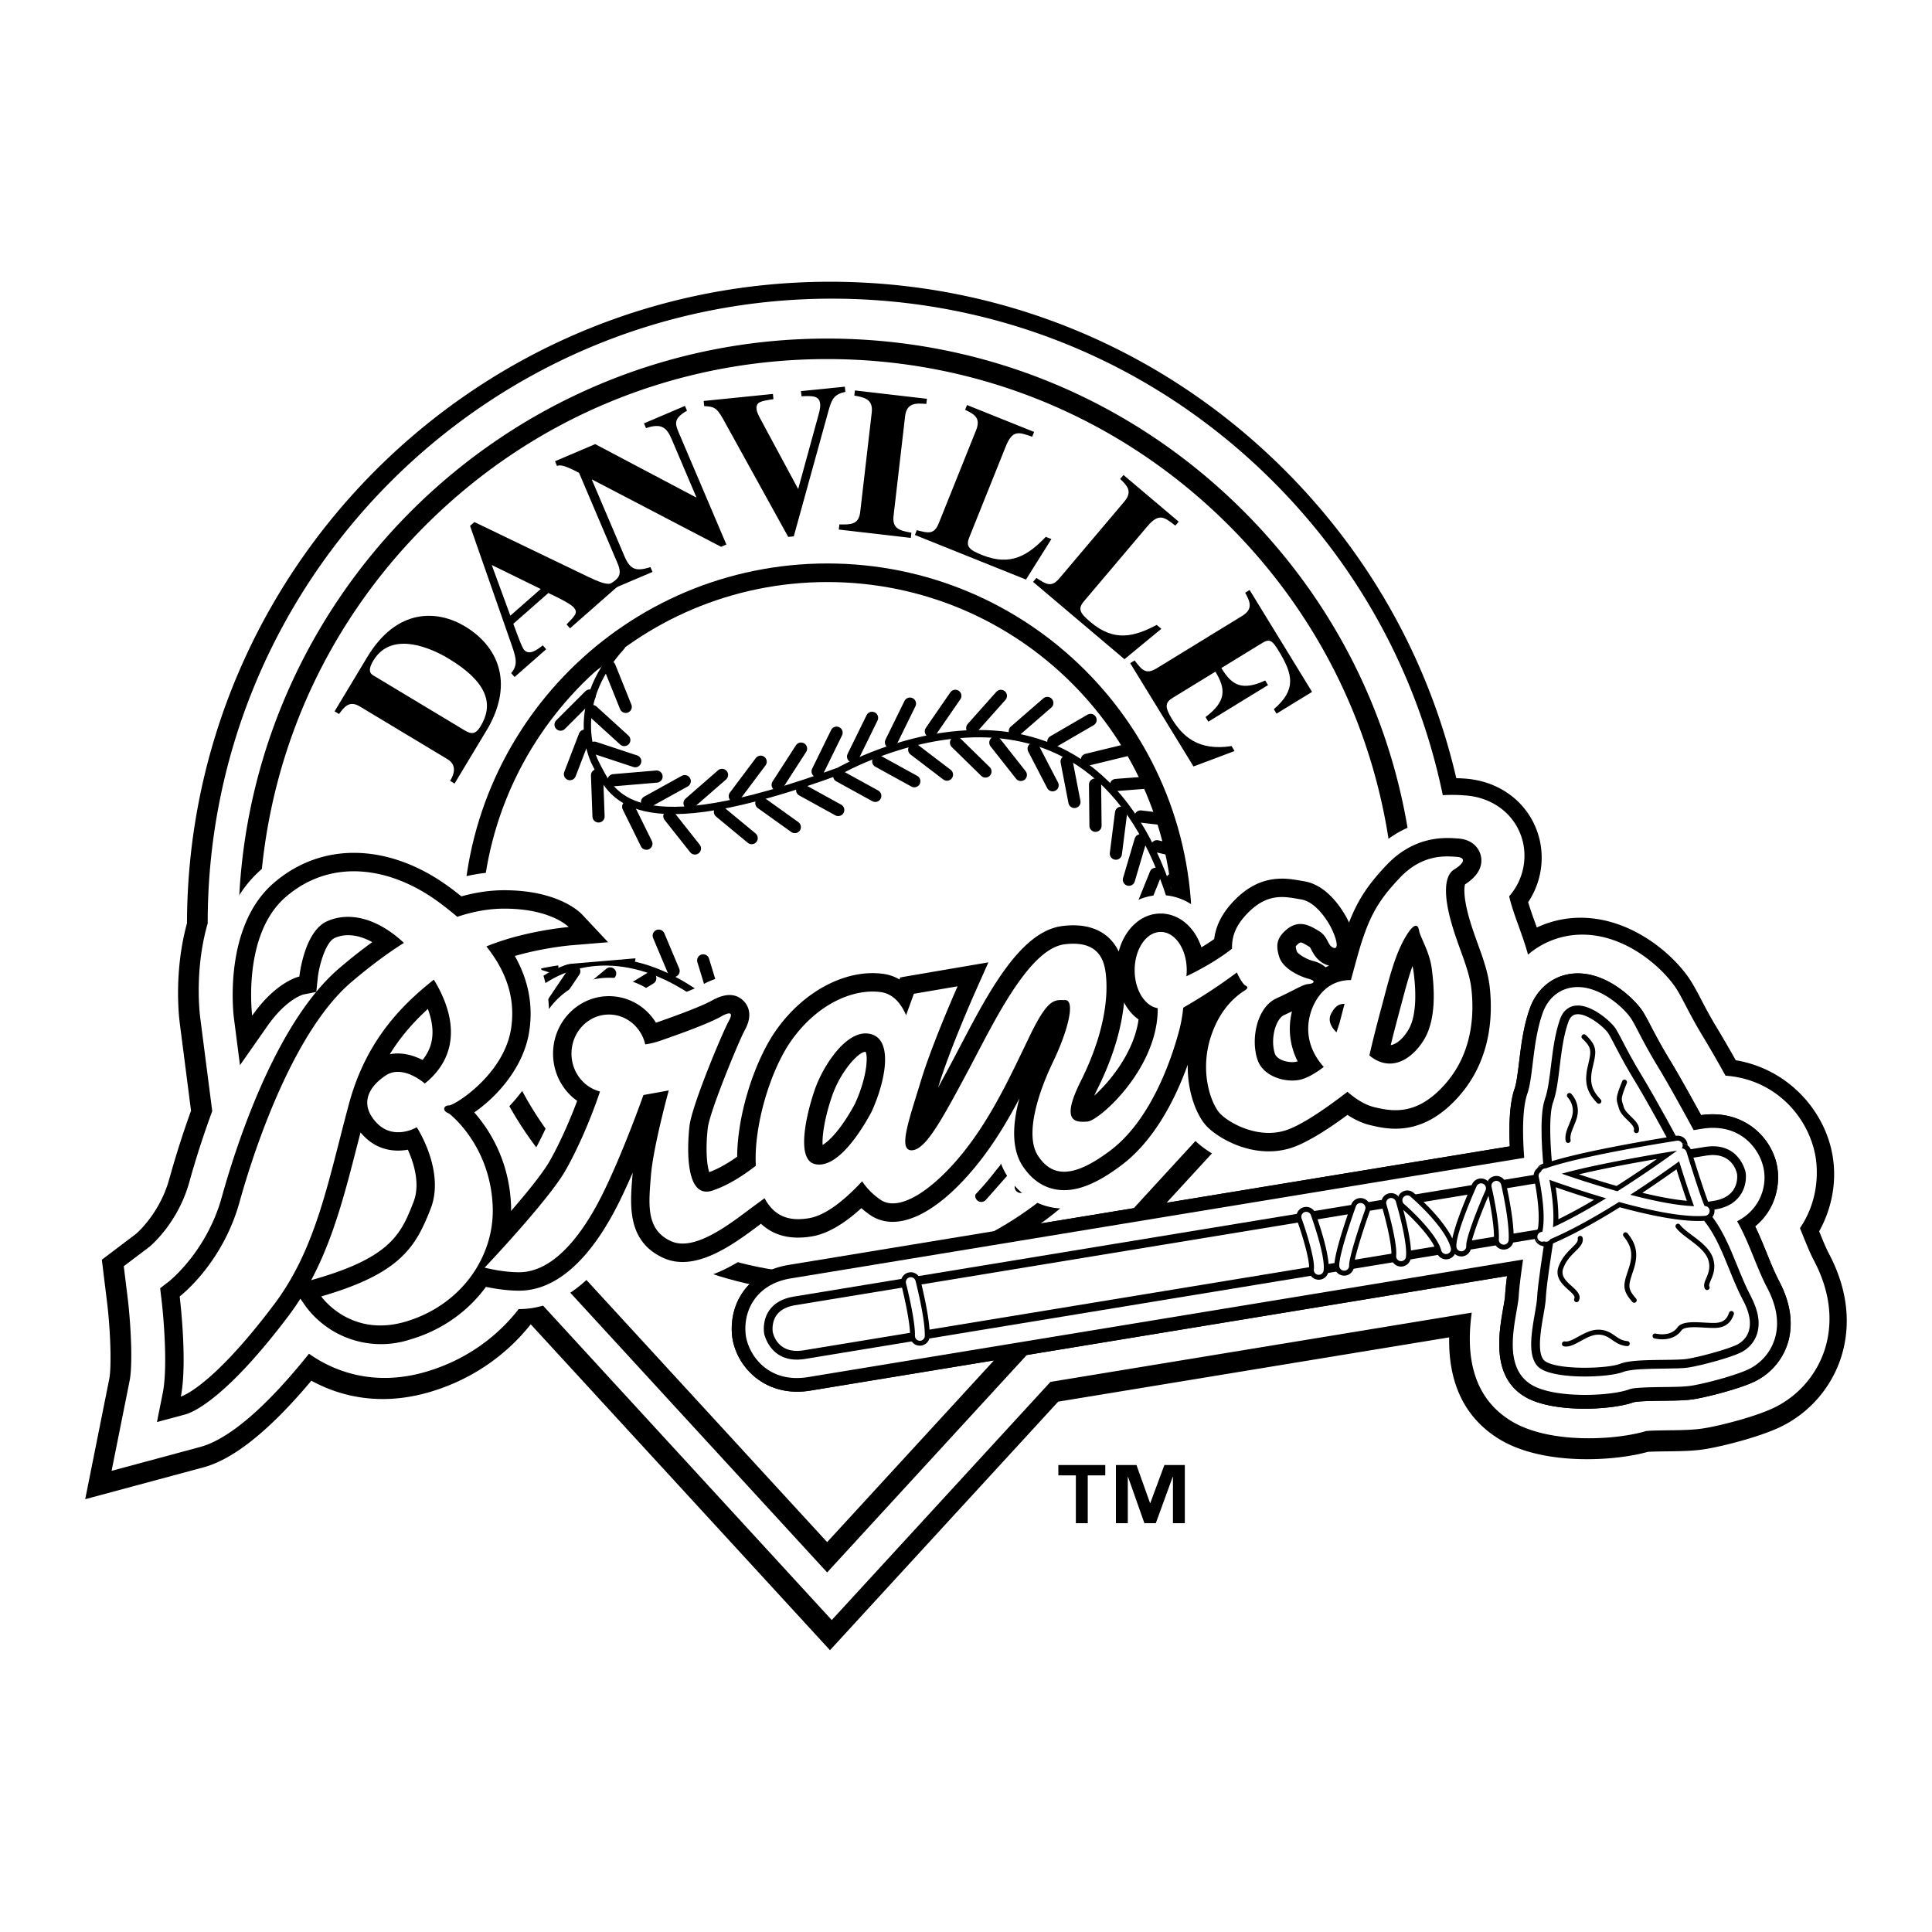 <svg xmlns="http://www.w3.org/2000/svg" width="2500" height="2500" viewBox="0 0 192.756 192.756"><path fill-rule="evenodd" clip-rule="evenodd" fill="#fff" d="M0 0h192.756v192.756H0V0z"/><path d="M182.486 125.102c-.318-.602-.645-1.404-.988-2.254 1.342-2.402 1.789-5.182 1.305-7.727-.818-4.4-4.463-8.482-9.629-9.34a109.18 109.18 0 0 0-1.742-3.01c-.816-1.338-1.32-2.305-1.725-3.082a28.906 28.906 0 0 0-.934-1.695c-1.688-2.774-6.477-6.958-12.145-6.376-1.166.12-2.275.438-3.299.919l-.186-.521a38.642 38.642 0 0 1-.68-2.006 7.971 7.971 0 0 0 1.125-6.321c-.861-3.436-3.82-5.797-7.545-6.017l-.102-.006c-.217-.015-.432-.021-.646-.027-2.682-11.547-8.531-22.146-17.121-30.737C116.057 34.784 99.945 28.11 82.809 28.11c-35.323 0-64.069 28.696-64.153 64-1.301 4.756-.822 9.18-.725 9.936l1.128 8.771a95.142 95.142 0 0 0-2.176 6.834c-.928 3.34-3.108 5.275-3.329 5.465l-3.394 2.568.532 4.332c.307 2.531.467 6.27.205 7.58l-2.396 11.979 11.796-3.176c3.026-.814 6.64-3.723 10.767-8.646 2.979 1.631 6.984 2.537 11.773 1.141 4.14-1.207 7.63-3.627 10.115-6.768l25.112 27.348 4.744 5.168 4.744-5.168 18.025-19.631 39.008-6.412c-.062 3.371.775 7.592 5.045 10.18 4.25 2.576 11.262 2.219 14.777 1.242.486-.033 1.377-.043 1.943-.051 1.34-.016 2.607-.031 3.807-.227 1.824-.299 5.426-1.227 7.449-2.195a11.706 11.706 0 0 0 6.043-6.846c.765-2.304 1.183-5.985-1.163-10.432z" fill-rule="evenodd" clip-rule="evenodd"/><path d="M80.842 138.74c-4.285.701-7.189-2.104-7.748-5.098-.081-.432-.409-2.691 1.042-4.756.204-.291.465-.605.791-.912-6.787-1.439-13.024-4.797-18.045-9.818-6.846-6.846-10.616-15.947-10.616-25.627 0-19.985 16.259-36.244 36.243-36.244 9.682 0 18.783 3.771 25.629 10.616s10.615 15.947 10.615 25.628c0 9.68-3.77 18.782-10.615 25.627a36.827 36.827 0 0 1-4.729 3.98l9.707-1.596 26.094-28.417c-.102-14.995-5.986-29.078-16.6-39.693-10.709-10.708-24.945-16.605-40.087-16.605-15.143 0-29.379 5.897-40.087 16.604-10.615 10.615-16.498 24.699-16.6 39.694l56.687 61.734 16.648-18.131a118482.02 118482.02 0 0 1-18.329 3.014z" fill-rule="evenodd" clip-rule="evenodd" fill="#fff"/><path d="M179.885 123.279c-.098-.244-.201-.494-.305-.75 2.102-3.072 1.711-6.312 1.537-7.24-.727-3.91-4.021-7.617-8.963-7.969a122.55 122.55 0 0 0-2.17-3.773c-.848-1.393-1.367-2.391-1.785-3.191-.303-.582-.564-1.084-.871-1.588-1.223-2.008-5.354-5.986-10.334-5.475a8.273 8.273 0 0 0-4.543 1.951c-.264-.978-.594-1.895-.916-2.793-.297-.82-.576-1.595-.812-2.424a13.66 13.66 0 0 1-.154-.604 6.123 6.123 0 0 0 1.355-5.483c-.654-2.616-2.938-4.416-5.818-4.585l-.115-.007a14.325 14.325 0 0 0-2.043-.012c-2.434-11.777-8.238-22.602-16.938-31.302-11.762-11.76-27.396-18.236-44.027-18.236-34.331 0-62.261 27.931-62.261 62.261v.067c-1.295 4.475-.83 8.758-.738 9.473l1.191 9.26a90.597 90.597 0 0 0-2.292 7.094c-1.129 4.064-3.845 6.334-3.972 6.439l-2.562 1.939.399 3.248c.277 2.277.528 6.457.183 8.182l-1.797 8.984 8.848-2.383c2.035-.547 5.518-2.641 10.845-9.299 2.682 1.895 6.679 3.256 11.657 1.805 4.531-1.322 8.201-4.24 10.437-7.977l30.063 32.742 21.818-23.76 42.033-6.91c-.426 3.135-.516 8.109 3.953 10.82 3.818 2.316 10.443 1.898 13.461.99.508-.051 1.584-.064 2.254-.072 1.324-.016 2.467-.031 3.523-.203 1.67-.273 5.1-1.154 6.939-2.033a9.817 9.817 0 0 0 5.061-5.734c.648-1.955.992-5.098-1.043-8.955-.372-.704-.725-1.575-1.098-2.497zm-1.557 10.84a6.379 6.379 0 0 1-3.295 3.729c-1.453.693-4.582 1.51-6.016 1.744-.807.133-1.83.145-3.016.158-.877.01-2.508.031-2.998.15-2.219.799-8.137 1.105-10.906-.574-3.314-2.01-2.564-6.295-2.115-8.857.07-.398.164-.947.176-1.127v.004c.02-.492.098-1.225.199-2.035-9.584 1.576-31.287 5.145-47.914 7.877l-19.166 20.873-.753.82-.753-.82-57.715-62.852-.269-.293v-.399c0-32.387 26.349-58.737 58.737-58.737 15.689 0 30.439 6.109 41.535 17.204 11.094 11.094 17.203 25.844 17.203 41.533v.399l-.27.293-24.604 26.793 34.244-5.631c-.092-2.02-.041-4.295.484-5.768.186-.525.324-1.662.447-2.666.203-1.664.434-3.551 1.066-5.326.701-1.969 2.291-3.266 4.252-3.469 3.395-.348 6.373 2.705 7.072 3.857.248.408.486.863.76 1.391.42.801.992 1.898 1.896 3.387.902 1.484 2.172 3.77 3.105 5.48 4.197-.605 7.039 2.16 7.59 5.115a6.23 6.23 0 0 1-2.207 5.947c.951 1.967 1.566 3.91 2.408 5.506 1.477 2.798 1.263 4.966.823 6.294z" fill-rule="evenodd" clip-rule="evenodd" fill="#fff"/><path d="M37.427 67.496c-.4-.216-.854-.465-.172-1.598 1.833-3.046 5.849-1.184 7.461-.214 4.232 2.545 4.428 4.786 3.235 6.769-.511.851-.926.818-1.634.392l-8.89-5.349zm7.927 10.677l3.367-5.596c2.543-4.548.931-8.122-2.328-10.082-2.727-1.641-6.778-1.882-9.761 3.076l-3.249 5.4.443.267c.486-.648.991-1.406 2.071-.756l8.73 5.252c.655.394.956 1.057.284 2.172l.443.267zM50.917 61.425l-1.856-5.055 4.883 2.394-3.027 2.661zm10.64-3.546c-.718.686-1.43.376-3.588-.671l-10.638-5.123-.435.383 4.03 11.535c.558 1.574.804 2.292.075 3.153l.341.388 3.151-2.769-.341-.388c-.555.433-1.341 1.042-1.86.451-.218-.248-.529-1.103-1.077-2.603l3.493-3.069c.654.306 2.16 1.018 2.529 1.437.45.512.184.773-.71 1.697l.342.388 5.029-4.42-.341-.389z" fill-rule="evenodd" clip-rule="evenodd"/><path d="M60.583 58.421c1.084-.619 1.56-.979 1.025-2.234l-3.836-9.013c-1.624-.859-1.952-.787-2.199-.681l-.202-.475 4.012-1.708 10.054 5.311.039-.016-2.453-5.762c-.485-1.141-.981-1.671-2.569-1.129l-.203-.476 4.088-1.74.203.476c-1.296.754-1.225 1.24-.836 2.153l4.767 11.2-.532.227-12.848-6.705-.039.016 3.238 7.606c.583 1.37 1.136 1.561 2.607 1.115l.203.475-4.316 1.837-.203-.477zM84.343 39.094c-1.116.258-1.344.676-1.68 1.873l-3.467 12.544-.555.056-6.51-11.784c-.659-1.18-.974-1.21-1.873-1.265l-.052-.514 6.909-.699.052.514c-1.287.214-1.76.261-1.681 1.042.04.391.538 1.213.796 1.707l3.351 6.224 1.927-7.028c.138-.492.31-1.049.268-1.46-.081-.802-.686-.824-1.863-.768l-.052-.514 4.379-.443.051.515zM90.871 53.666l-7.185-.833.06-.514c1.12.026 1.931.037 2.078-1.236l1.151-9.936c.157-1.354-.803-1.508-1.741-1.679l.061-.513 7.185.833-.06.513c-.969-.071-1.957-.165-2.118 1.231l-1.152 9.936c-.152 1.314.662 1.471 1.781 1.684l-.06.514zM102.363 57.822l-11.085-4.449.191-.479c1.128.297 1.727.47 2.196-.7l3.725-9.283c.508-1.266-.264-1.62-1.103-2.024l.193-.479 6.693 2.686-.191.48c-1.367-.481-1.969-.701-2.646.987l-3.632 9.053c-.369.921-.009 1.243 1.277 1.759 2.895 1.162 4.609.001 6.359-1.812l.557.223-2.534 4.038zM112.189 65.769l-9.121-7.714.334-.394c.977.637 1.49.99 2.303.027l6.461-7.637c.881-1.041.26-1.62-.41-2.268l.334-.394 5.508 4.657-.334.395c-1.145-.887-1.646-1.285-2.82.104l-6.301 7.448c-.641.757-.4 1.177.658 2.071 2.381 2.016 4.373 1.454 6.605.284l.459.388-3.676 3.033zM124.674 58.863l6.23 10.167-3.543 2.17-.27-.44c2.254-1.938 1.928-3.459.471-5.838-.594-.969-.859-1.244-1.617-.779l-4.088 2.504c1.02 1.703 2.027 2.321 4.375 1.246l.279.458L120.557 72l-.281-.458c2.074-1.562 2.051-2.784.982-4.528l-4.264 2.613c-.775.475-.783.939-.08 2.085 1.059 1.727 2.617 3.243 5.959 2.724l.301.493-4.096 1.541-6.318-10.308.441-.27c.721.939 1.109 1.454 2.203.784l8.527-5.226c1.164-.712.746-1.474.301-2.317l.442-.27z" fill-rule="evenodd" clip-rule="evenodd"/><path d="M94.476 125.348c-18.125 6.607-38.176-2.729-44.785-20.854-6.608-18.124 2.728-38.176 20.852-44.784 18.125-6.609 38.177 2.727 44.785 20.852 6.61 18.124-2.726 38.176-20.852 44.786z" fill-rule="evenodd" clip-rule="evenodd" fill="#fff"/><path d="M82.546 57.144c-19.572 0-35.439 15.867-35.439 35.439 0 19.574 15.868 35.441 35.439 35.441 19.573 0 35.44-15.867 35.44-35.441 0-19.573-15.867-35.439-35.44-35.439z" fill="none" stroke="#000" stroke-width="1.854" stroke-linecap="round" stroke-miterlimit="2.613"/><path d="M50.397 106.322c-2.633-6.889 11.372-19.223 26.063-.283 15.374 19.82 35.906 4.609 35.906 4.609m5.212-18.294c-7.662-30.511-33.851-15.43-33.851-15.43-20.769 7.62-22.706 2.38-24.307-.761 0 0-3.04-5.477 2.595-11.681" fill="none" stroke="#000" stroke-width=".729" stroke-linecap="round" stroke-miterlimit="2.613"/><path d="M109.301 111.711l-3.266-2.496m2.156 4.256l-2.447 3.537m.305-3.748l-3.062-2.74m1.562 4.558l-2.711 3.336m.381-3.994l-2.949-2.861m1.48 4.525l-2.844 3.227m.448-3.872l-2.692-3.105m.58 4.518l-3.111 2.969m1.152-4.292l-2.285-3.416m.378 4.694l-3.457 2.559m1.427-4.395l-1.47-3.836m-.884 4.478l-3.937 1.729m2.61-3.858l-.427-4.086m-2.336 4.518l-4.25.65m3.526-3l-.173-4.105m-2.098 4.039l-4.283.383m3.629-2.836l.005-4.109m-2.306 3.49l-4.296.201m3.661-2.729l-.096-4.109m-2.477 3.42l-4.29.305m4.154-2.821l-.323-4.095m-2.338 4.14l-4.266.543m3.641-3.652l-1.163-3.815m-1.097 3.739l-3.874 1.865m2.018-4.545l-1.486-3.526m-.841 4.253l-3.672 2.238m1.584-4.159l-2.478-3.276m.562 4.718l-3.303 2.754m1.421-4.499l-3.295-2.455m1.598 3.977l-2.402 3.566m.21-3.993l-3.917-1.243m2.676 3.307l-1.105 4.154m-1.162-3.461l-2.275.307m1.594 2.943l.192 3.65m7.727-36.737l-2.906 2.904m3.178-1.358l3.181 2.894m-3.949-.433l-1.475 3.836m2.432-2.641l4.083 1.35m-3.811 1.404l.15 4.106m1.503-3.613l4.284-.363m-2.828 3.01l1.816 3.687m.063-4.159l3.762-2.082m-1.532 3.494l2.55 3.222m-.539-4.513l3.241-2.827M71.829 81l3.166 2.62m-1.683-4.183l2.58-3.44m.066 4.129l3.342 2.392m-1.712-4.217l2.333-3.612m.11 4.141l3.599 1.983m-2.057-3.851l1.893-3.861m.26 4.321l3.6 1.982m-2.215-3.922l1.894-3.861m.616 4.34l3.6 1.982m-2.329-3.881l1.894-3.861m.424 4.594l3.269 2.491m-1.606-4.323l2.441-3.54m.068 4.674l2.937 2.875m-1.321-4.333l2.86-3.212m-.553 4.662l2.543 3.227m-.602-4.362l3.246-2.819m-1.367 4.565l1.893 3.647m.072-4.359l3.717-2.161m-2.391 4.153l.781 4.034m1.239-4.211l4.178-1.016m-3.36 3.492l.045 4.109m2.039-4.069l3.141-.242m-2.631 3.016l-.518 4.077m2.465-3.71l2.107.251m-2.109 2.122l-1.162 3.94m2.795-3.342l1.26.289m-1.389 2.46l-1.539 3.811m3.18-3.233l.367.383M60.824 66.533l1.604 3.99m-1.354-5.537l-2.798 2.053m58.564 22.729l-1.539 3.81m-2.725 16.494l-2.959-2.148m1.963 3.791l-2.447 3.535m5.123-7.654l-1.861-.939" fill="none" stroke="#000" stroke-width="1.215" stroke-linecap="round" stroke-miterlimit="2.613"/><path d="M177.508 127.826c-.451-.854-.836-1.803-1.242-2.809-.348-.859-.715-1.76-1.15-2.66a6.1 6.1 0 0 0 1.148-1.227c1.451-2.066 1.123-4.326 1.045-4.758-.553-2.955-3.395-5.721-7.592-5.115-.934-1.711-2.203-3.996-3.105-5.48-.904-1.488-1.477-2.586-1.896-3.387a24.112 24.112 0 0 0-.76-1.391c-.699-1.152-3.678-4.205-7.072-3.857-1.961.203-3.551 1.5-4.252 3.469-.633 1.775-.863 3.662-1.066 5.326-.123 1.004-.262 2.141-.447 2.666-.525 1.473-.576 3.748-.484 5.768l-71.962 11.832c-2.474.404-3.831 1.682-4.534 2.684-1.451 2.064-1.123 4.324-1.042 4.756.558 2.994 3.462 5.799 7.748 5.098l69.515-11.43c-.102.811-.18 1.543-.199 2.035v-.004c-.012.18-.105.729-.176 1.127-.449 2.562-1.199 6.848 2.115 8.857 2.77 1.68 8.688 1.373 10.906.574.49-.119 2.121-.141 2.998-.15 1.186-.014 2.209-.025 3.016-.158 1.434-.234 4.562-1.051 6.016-1.744a6.373 6.373 0 0 0 3.295-3.729c.437-1.328.651-3.496-.823-6.293zM163.006 139.9c.045-.018.098-.031.139-.047-.084.034-.133.045-.139.047z" fill-rule="evenodd" clip-rule="evenodd"/><path d="M176.301 128.463c-.482-.916-.879-1.895-1.301-2.932-.5-1.236-1.012-2.494-1.688-3.688 2.449-1.26 2.977-3.674 2.646-5.254-.381-1.953-2.328-4.598-6.18-3.967 0 0-.361.057-.801.131-.928-1.711-2.484-4.545-3.531-6.266a54.062 54.062 0 0 1-1.941-3.467c-.273-.527-.49-.943-.715-1.312-.641-1.053-3.211-3.471-5.77-3.209-1.445.148-2.576 1.086-3.105 2.57-.582 1.633-.803 3.439-.996 5.033-.145 1.178-.281 2.289-.518 2.957-.561 1.574-.488 4.385-.33 6.457L78.89 127.549c-2.005.326-3.085 1.334-3.638 2.119-1.137 1.619-.88 3.385-.818 3.723.364 1.955 2.313 4.635 6.187 4.002.002 0 57.27-9.416 71.336-11.73-.205 1.416-.404 2.941-.439 3.738-.01.244-.109.807-.193 1.303-.439 2.502-1.039 5.93 1.477 7.455 2.316 1.404 8.02 1.145 9.84.424a.323.323 0 0 1-.016.006c.506-.17 2.361-.191 3.357-.203 1.133-.014 2.109-.025 2.812-.141 1.533-.252 4.441-1.053 5.648-1.629a5 5 0 0 0 2.588-2.928c.522-1.563.276-3.321-.73-5.225z" fill-rule="evenodd" clip-rule="evenodd" fill="#fff"/><path d="M175.953 116.557l.006.033.008.033-.014-.066z" fill-rule="evenodd" clip-rule="evenodd" fill="#fff"/><path d="M174.676 129.32c-.525-.996-.957-2.066-1.377-3.1-.771-1.902-1.566-3.861-2.967-5.422l.889-.146c2.691-.471 3.102-2.611 2.941-3.678-.008-.045-.619-3.107-4.086-2.541 0 0-1.449.236-2.094.344-.586-1.092-2.791-5.176-4.104-7.334-.963-1.58-1.562-2.732-2-3.574-.26-.496-.465-.889-.658-1.207-.404-.664-2.412-2.498-4.012-2.334-.51.053-1.197.33-1.562 1.359-.514 1.439-.721 3.141-.904 4.639-.156 1.281-.305 2.49-.611 3.352-.617 1.732-.217 6.014-.068 7.373l-74.875 12.312c-1.104.18-1.922.639-2.431 1.363-.742 1.055-.524 2.277-.515 2.33.005.031.617 3.092 4.084 2.525l73.833-12.139c-.223 1.389-.75 4.789-.803 6.037-.016.365-.109.91-.221 1.541-.367 2.09-.822 4.693.621 5.568 1.723 1.045 6.777.854 8.209.287.727-.287 2.541-.311 4-.328 1.055-.012 1.969-.021 2.537-.115 1.373-.227 4.117-.98 5.148-1.475.369-.176 1.264-.707 1.641-1.846.354-1.07.148-2.345-.615-3.791z" fill-rule="evenodd" clip-rule="evenodd"/><path d="M168.486 114.375c.025.025.053.051.074.082a.518.518 0 0 0-.074-.082zM168.609 114.529zM168.379 115.85a81.13 81.13 0 0 1-1.117.812c.299.947.703 2.203 1.035 3.141.629.057 1.205.072 1.701.031a.971.971 0 0 1 .424.062c-.334-.836-1.035-3.023-1.467-4.395a93.757 93.757 0 0 1-.225-.729c-.006-.02-.018-.039-.025-.059a.983.983 0 0 1-.326 1.137zM168.424 114.314c-.018-.016-.037-.029-.057-.043v.002c.02.014.039.026.057.041zM154.553 116.131a94.28 94.28 0 0 0 2.98 1.033c2.537-.605 5.701-1.18 7.785-1.535a92.085 92.085 0 0 0 1.885-1.354.978.978 0 0 1 1.164-.002v-.002c-.002-.043 0-.086-.006-.131a.982.982 0 0 0-1.121-.818c-.07.01-.416.064-.955.152-2.314.377-8.229 1.391-11.461 2.379-.236.072-.461.145-.666.217a.984.984 0 0 1 .395.061zM153.322 123.084c.047-.141.082-.303.111-.473a.976.976 0 0 0 .489 1.709.98.98 0 0 1-.6-1.236zM155.477 121.646c-.014.748-.094 1.471-.295 2.064a.952.952 0 0 1-.178.318c2.115-.914 4.467-2.25 6.604-3.58a85.19 85.19 0 0 1-2.568-.742 50.894 50.894 0 0 1-3.563 1.94z" fill-rule="evenodd" clip-rule="evenodd"/><path d="M167.203 114.275c-.023.018-.744.553-1.885 1.354a113.365 113.365 0 0 1-4.027 2.693c.844.24 1.709.473 2.568.682 1.4-.928 2.592-1.762 3.402-2.342.643-.461 1.049-.762 1.117-.812a.979.979 0 0 0 .23-1.321l-.031-.055c-.006-.006-.014-.012-.018-.018-.021-.031-.049-.057-.074-.082-.02-.02-.039-.041-.062-.061-.018-.016-.037-.027-.057-.041a.98.98 0 0 0-1.163.003z" fill-rule="evenodd" clip-rule="evenodd"/><path d="M153.777 116.354a.983.983 0 0 1 1.176.738c.031.145.146.66.258 1.361.938.326 2.287.781 3.828 1.254.814.248 1.682.502 2.568.742 3.023.82 6.268 1.49 8.418 1.35.045-.004.092-.004.135-.006a.982.982 0 0 0 .265-1.895c0-.002-.002-.002-.004-.002a.954.954 0 0 0-.424-.062c-.496.041-1.072.025-1.701-.031-1.311-.117-2.857-.416-4.438-.799a67.175 67.175 0 0 1-2.568-.682 99.668 99.668 0 0 1-3.758-1.158c-1.746-.576-2.943-1.02-2.98-1.033a.98.98 0 0 0-1.194.439.97.97 0 0 1 .419-.216z" fill-rule="evenodd" clip-rule="evenodd"/><path d="M155.004 124.029a.962.962 0 0 0 .178-.318c.201-.594.281-1.316.295-2.064.018-1.127-.123-2.311-.266-3.193-.111-.701-.227-1.217-.258-1.361a.982.982 0 0 0-1.176-.738.946.946 0 0 0-.418.217.97.97 0 0 0-.32.959c.033.148.072.34.113.557.225 1.182.506 3.223.281 4.525-.029.17-.064.332-.111.473a.98.98 0 0 0 .6 1.236l.018.008a.976.976 0 0 0 .998-.232l.066-.069zM150.248 118.082a.98.98 0 0 0-1.817-.242.98.98 0 0 1 .23 1.113c-.053.117-.104.236-.156.357.238 1.156.553 2.953.547 4.086 0 .084 0 .166-.006.24a.986.986 0 0 0 .93 1.033.986.986 0 0 0 1.033-.93c.012-.205.008-.43 0-.666-.051-1.549-.459-3.613-.656-4.527a22.47 22.47 0 0 0-.105-.464z" fill-rule="evenodd" clip-rule="evenodd"/><path d="M148.662 118.953a.98.98 0 0 0-.23-1.113.98.98 0 0 0-1.565.316c-.125.281-.279.637-.447 1.037-.561 1.326-1.268 3.141-1.518 4.369.135.273.244.543.314.807a.98.98 0 0 1-.084.725.98.98 0 0 0 1.64-.822l.002.008c-.006-.109.025-.287.084-.521.234-.953.938-2.812 1.646-4.447.055-.123.105-.242.158-.359z" fill-rule="evenodd" clip-rule="evenodd"/><path d="M145.217 124.369a4.469 4.469 0 0 0-.314-.807c-.656-1.348-1.957-2.754-2.875-3.646-.49-.479-.873-.811-.986-.906a.979.979 0 0 0-1.383.107 1.009 1.009 0 0 0-.146.238.964.964 0 0 1 .221.381c.033.113.141.479.273.977 1.045.936 2.527 2.492 3.113 3.66.09.18.16.352.203.51a.982.982 0 1 0 1.894-.514z" fill-rule="evenodd" clip-rule="evenodd"/><path d="M139.732 119.736a.979.979 0 0 0-.221-.381.981.981 0 0 0-1.662.942c.027.094.057.189.086.293.395 1.377.904 3.523.883 4.49a2.055 2.055 0 0 1-.01.168.982.982 0 1 0 1.951.219 4.52 4.52 0 0 0 .012-.709c-.062-1.232-.477-2.959-.766-4.045a35.013 35.013 0 0 0-.273-.977zM136.664 120.846c.008-.016.01-.033.014-.051a.98.98 0 0 0-1.861-.613 80.63 80.63 0 0 0-.342.977c-.496 1.443-1.227 3.723-1.332 4.854-.01.111-.016.215-.014.301a.982.982 0 1 0 1.963-.061c-.004-.115.027-.314.082-.572.224-1.052.873-3.113 1.49-4.835zM131.248 121.062c-.186-.51-.748-.773-1.258-.59s-.775.748-.59 1.256c.029.082.057.166.088.25.584 1.664 1.135 3.693 1.119 4.451a2.05 2.05 0 0 1-.008.127.981.981 0 1 0 1.943.281c.029-.205.029-.455.01-.729-.102-1.361-.736-3.391-1.1-4.455a44.251 44.251 0 0 0-.204-.591zM91.819 127.672a.98.98 0 1 0-1.902.49l.078.309c.267 1.084.747 3.268.795 4.506.003.1.005.191.003.277a.981.981 0 1 0 1.964.045 6.976 6.976 0 0 0-.021-.643c-.102-1.482-.574-3.574-.8-4.506a16.83 16.83 0 0 0-.117-.478z" fill-rule="evenodd" clip-rule="evenodd"/><path d="M170.061 120.326c-.004-.018-.004-.037-.012-.053-.434-.961-1.775-5.312-1.789-5.355-.008-.027-.025-.049-.039-.072-.012-.025-.02-.053-.037-.076-.002-.006-.006-.006-.008-.01-.025-.029-.055-.049-.082-.072-.021-.018-.041-.039-.064-.051-.027-.016-.059-.021-.088-.033-.031-.01-.059-.023-.09-.025-.021-.004-.043.002-.064.002a.498.498 0 0 0 .09-.363.493.493 0 0 0-.562-.41c-.383.059-9.414 1.465-13.02 2.734-.018.006-.029.02-.047.027a.486.486 0 0 0-.498.311c0 .006 0 .012-.002.016a.484.484 0 0 0-.23.527h-.002c.01.035.795 3.533.361 5.482a.49.49 0 1 0 .187.94c.01.006.02.016.031.02a.484.484 0 0 0 .576-.229c2.186-.928 4.646-2.33 6.857-3.715 3.094.852 6.449 1.561 8.59 1.383a.492.492 0 0 0 .449-.529.489.489 0 0 0-.507-.449zm-2.743-5.523a111.19 111.19 0 0 1-5.947 4.049 100.102 100.102 0 0 1-5.557-1.752c3.747-1.051 10.44-2.129 11.504-2.297zm-12.38 7.642c.172-1.674-.172-3.783-.357-4.736.979.352 3.152 1.111 5.662 1.846-1.751 1.07-3.602 2.113-5.305 2.89zm12.589-6.578c.354 1.133 1.08 3.42 1.488 4.473-1.76-.062-4.08-.541-6.357-1.137a111.373 111.373 0 0 0 4.869-3.336zM149.18 117.828a.488.488 0 0 0-.365.59v-.002c.008.037.814 3.506.725 5.246a.489.489 0 0 0 .463.516.488.488 0 0 0 .516-.465c.1-1.881-.713-5.373-.748-5.52a.493.493 0 0 0-.591-.365zM147.963 118.105a.49.49 0 0 0-.646.25c-.359.805-2.135 4.885-2.008 6.072a.493.493 0 0 0 .979-.105c-.074-.678 1.082-3.664 1.926-5.568a.493.493 0 0 0-.251-.649zM140.723 119.383a.489.489 0 0 0-.691.053.493.493 0 0 0 .053.693c.891.762 3.293 3.082 3.711 4.627.072.26.342.414.604.344a.49.49 0 0 0 .346-.602c-.588-2.152-3.883-4.996-4.023-5.115zM138.652 119.545a.492.492 0 0 0-.332.611c.314 1.053 1.102 4.027.975 5.148a.492.492 0 0 0 .977.107c.172-1.521-.889-5.131-1.01-5.537a.494.494 0 0 0-.61-.329zM135.906 120.053a.488.488 0 0 0-.627.295c-.174.484-1.695 4.762-1.66 5.951.01.27.236.484.508.475a.49.49 0 0 0 .475-.506c-.023-.756.971-3.828 1.602-5.588a.49.49 0 0 0-.298-.627zM130.156 120.934a.494.494 0 0 0-.295.629c.541 1.496 1.35 4.193 1.223 5.064a.491.491 0 1 0 .973.141c.203-1.4-1.119-5.119-1.271-5.539a.493.493 0 0 0-.63-.295zM90.746 127.441a.493.493 0 0 0-.353.598c.009.037.929 3.625.892 5.227a.49.49 0 1 0 .982.023c.04-1.738-.883-5.342-.923-5.494a.493.493 0 0 0-.598-.354zM144.902 123.562c.25-1.229.957-3.043 1.518-4.369l-4.393.723c.918.893 2.219 2.299 2.875 3.646zM129.488 121.979l-37.55 6.172c.226.932.698 3.023.8 4.506l37.87-6.227c.015-.758-.536-2.787-1.12-4.451z" fill-rule="evenodd" clip-rule="evenodd" fill="#fff"/><path d="M163.859 119.004c1.58.383 3.127.682 4.438.799-.332-.938-.736-2.193-1.035-3.141a117.14 117.14 0 0 1-3.403 2.342zM131.453 121.654c.363 1.064.998 3.094 1.1 4.455l.59-.098c.105-1.131.836-3.41 1.332-4.854l-3.022.497zM153.434 122.611c.225-1.303-.057-3.344-.281-4.525l-2.799.461c.197.914.605 2.979.656 4.527l2.34-.383c.027-.029.054-.054.084-.08zM79.328 130.223c-.859.141-1.483.477-1.852.998-.532.75-.378 1.668-.377 1.674.045.23.517 2.246 3.086 1.826l10.606-1.744c-.048-1.238-.529-3.422-.795-4.506l-10.668 1.752zM173.904 129.727c-.547-1.035-.986-2.125-1.414-3.178-.703-1.734-1.381-3.385-2.465-4.75-2.15.141-5.395-.529-8.418-1.35-2.137 1.33-4.488 2.666-6.604 3.58a1.027 1.027 0 0 1-.066.066c-.246 1.57-.666 4.363-.711 5.424-.018.42-.117.99-.232 1.652-.287 1.635-.719 4.105.215 4.672 1.439.873 6.229.701 7.434.223.877-.35 2.623-.369 4.311-.389.979-.012 1.904-.025 2.406-.105 1.293-.213 3.959-.943 4.914-1.4.268-.127.918-.514 1.188-1.332.278-.84.091-1.885-.558-3.113zM137.936 120.59c-.414.066-.834.135-1.258.205-.004.018-.006.035-.014.051-.617 1.723-1.266 3.783-1.49 4.834l3.645-.6c.021-.967-.489-3.113-.883-4.49zM163.133 107.896c-.977-1.604-1.584-2.771-2.029-3.623-.25-.482-.449-.863-.629-1.156-.32-.527-2.049-2.035-3.176-1.922-.246.027-.6.135-.83.785-.48 1.35-.674 2.926-.859 4.451-.162 1.33-.316 2.588-.656 3.539-.438 1.23-.281 4.104-.129 5.883 3.232-.988 9.146-2.002 11.461-2.379-.927-1.699-2.253-4.099-3.153-5.578zM170.426 119.898l.643-.105c2.475-.434 2.264-2.461 2.234-2.672-.045-.23-.518-2.244-3.088-1.824l-1.26.205c.432 1.371 1.133 3.559 1.467 4.395.002-.001.004-.001.004.001zM155.211 118.453c.143.883.283 2.066.266 3.193a51.045 51.045 0 0 0 3.562-1.939 110.42 110.42 0 0 1-3.828-1.254zM157.533 117.164c1.09.359 2.389.768 3.758 1.158a112.45 112.45 0 0 0 4.027-2.693c-2.084.355-5.248.93-7.785 1.535zM148.506 119.311c-.709 1.635-1.412 3.494-1.646 4.447l2.193-.361c.006-1.133-.309-2.93-.547-4.086zM140.006 120.713c.289 1.086.703 2.812.766 4.045l2.348-.385c-.587-1.168-2.069-2.725-3.114-3.66z" fill-rule="evenodd" clip-rule="evenodd" fill="#fff"/><path d="M156.043 134.328c.527.092 1.076-.211 1.656-.529.574-.316 1.168-.645 1.787-.639.615.008.963.25 1.367.529.379.262.811.561 1.479.613a.247.247 0 0 0 .268-.229.248.248 0 0 0-.229-.268c-.535-.043-.875-.279-1.234-.527-.41-.285-.877-.609-1.646-.615-.748-.008-1.43.367-2.031.697-.5.275-.977.537-1.332.475a.25.25 0 0 0-.289.205.248.248 0 0 0 .204.288zM165.072 133.539c1.154.248 2.156-.053 2.688-.805.275-.395 1.393-.33 2.287-.279.387.021.754.043 1.072.033 1.236-.035 1.645-.742 1.861-1.352a.25.25 0 0 0-.15-.32.25.25 0 0 0-.318.152c-.17.479-.436.994-1.406 1.021-.297.01-.654-.012-1.031-.033-1.123-.064-2.285-.129-2.723.49-.41.582-1.223.809-2.174.604a.247.247 0 0 0-.295.191.249.249 0 0 0 .189.298zM170.543 128.348c-.062-.125.018-.322.15-.635.217-.508.514-1.199.223-2.146-.301-.98-1.258-1.695-2.102-2.326-.49-.367-.953-.713-1.201-1.049a.248.248 0 1 0-.401.295c.291.396.783.764 1.303 1.152.783.586 1.67 1.25 1.924 2.074.236.771.002 1.318-.203 1.803-.158.369-.309.717-.141 1.055a.25.25 0 0 0 .448-.223zM163.232 129.559c-.875-.99-.779-1.283-.314-2.689l.055-.16c.566-1.719.193-2.68-.594-3.67a.251.251 0 0 0-.35-.041.248.248 0 0 0-.041.35c.717.906 1.012 1.686.51 3.205l-.053.16c-.475 1.434-.652 1.971.414 3.176.092.104.25.113.354.023a.253.253 0 0 0 .019-.354zM157.518 129.777c.279-.572-.219-1.02-.701-1.453-.553-.498-1.123-1.012-.855-1.768.277-.777.793-1.287 1.207-1.699.447-.439.832-.822.732-1.352a.248.248 0 1 0-.488.092c.047.258-.184.5-.596.906-.449.445-1.01 1-1.324 1.885-.381 1.07.412 1.783.99 2.305.477.43.689.654.586.863a.254.254 0 0 0 .115.336.252.252 0 0 0 .334-.115zM156.699 113.732c-.08-.422.113-.883.314-1.369.18-.432.367-.877.404-1.365a2.529 2.529 0 0 0-.648-1.865.25.25 0 1 0-.354.352h-.002c.006.006.572.598.506 1.475-.031.408-.201.816-.365 1.211-.223.533-.453 1.086-.346 1.654a.248.248 0 0 0 .291.199.247.247 0 0 0 .2-.292zM161.852 107.859c-.646 1.605-.625 1.783-.41 2.455l.088.287c.129.453.496.812.854 1.16.363.355.707.691.631.998a.25.25 0 0 0 .483.123c.15-.586-.316-1.039-.766-1.479-.309-.303-.629-.613-.723-.939a6.508 6.508 0 0 0-.094-.303c-.168-.531-.199-.625.398-2.117a.249.249 0 0 0-.461-.185zM157.867 103.621c.971.924.902 1.221.572 2.654l-.039.162c-.404 1.75.061 2.678.939 3.604a.249.249 0 1 0 .362-.342c-.803-.848-1.172-1.602-.816-3.15l.039-.162c.338-1.461.465-2.008-.715-3.127a.248.248 0 0 0-.352.008.252.252 0 0 0 .01.353z" fill-rule="evenodd" clip-rule="evenodd"/><path d="M150.455 98.285c-.188-1.697-.738-3.22-1.27-4.692-.295-.818-.602-1.663-.855-2.561-.246-.877-.34-1.468-.373-1.839 1.938-1.66 1.756-3.518 1.559-4.308-.348-1.39-1.578-2.924-3.988-3.066l-.127-.008c-1.238-.082-5.006-.33-8.375 3.208-1.111 1.167-1.967 2.229-2.68 3.377-.957-1.041-2.27-2.02-3.953-2.289l-.326-.056c-1.559-.271-4.801-.836-7.98 2.253-1.006.977-1.668 1.942-2.102 2.872-.041-.043-.078-.093-.121-.135-1.119-1.119-2.561-1.736-4.057-1.736-1.846 0-3.475.91-4.611 2.375-1.441-1.005-3.262-1.385-5.432-1.114-2.107.263-3.926 1.52-5.549 3.309l-5.293.905-4.363.747-.859.149a6.243 6.243 0 0 0-1.376-.341 9.83 9.83 0 0 0-1.405-.076l-.533-.759-.096.786c-3.52.249-7.059 2.262-9.712 5.588a3.907 3.907 0 0 0-1.115-2.332c-.649-.643-2.475-1.953-5.396-.285-.096.055-.943.518-3.989 1.609-.049-.051-.092-.107-.144-.156a7.283 7.283 0 0 0-5.181-2.16c-2.459 0-4.636 1.236-5.985 3.127a12.833 12.833 0 0 0-.789-4.051 27.544 27.544 0 0 1 3.061-.473l7.556-.643c.005 0-5.18-5.531-5.18-5.531-.47-.5-3.115-2.999-9.11-2.999-1.262 0-2.545.153-3.853.45-.129-.099-.25-.198-.383-.297-6.792-5.055-14.451-5.208-19.987-.401-5.685 4.938-4.696 14.046-4.564 15.068l1.21 9.414.369-.525a88.915 88.915 0 0 0-2.738 8.26c-1.343 4.834-4.638 7.459-4.671 7.486L14 127.711c.024-.018.282 2.082.282 2.082.282 2.307.574 6.742.159 8.82l-1.162 5.809 5.719-1.541c1.249-.336 4.811-2.012 11.056-10.229 2.112 2.123 6.091 4.295 11.406 2.746 3.142-.918 5.816-2.695 7.783-5.002.743.115 1.638.211 2.555.211 2.673 0 6.442-1.293 10.036-7.01.603 1.422 1.688 2.713 3.599 3.58 3.763 1.711 7.768-.809 10.5-2.805 1.908 1.092 3.996 1.033 5.427.783.712-.123 2.289-.396 4.664-2.275 3.504 2.162 8.272.152 12.828-5.455.354-.438.691-.879 1.02-1.326.17.443.381.873.65 1.277 1.455 2.182 3.275 2.896 4.547 3.109 3.131.529 6.043-1.34 7.961-2.793 2.039-1.545 3.633-3.621 4.871-5.77.334.662.719 1.232 1.137 1.68 1.621 1.729 5.805 4 10.139 2.734 1.619-.471 3.617-1.68 5.391-2.922.521.254 1.08.469 1.67.613 1.754.426 6.408 1.553 10.828-3.586 3.469-4.037 3.758-8.837 3.389-12.156zm-95.043 12.07c-.658 1.619-1.45 3.332-2.204 4.639-.217.375-.556.861-.972 1.412a17.008 17.008 0 0 0-2.364-5.127c1.383-1.242 2.701-2.848 3.615-4.664a7.555 7.555 0 0 0 1.925 3.74zm-18.343 5.729a6.611 6.611 0 0 0 2.381.547c.265.906.384 1.891.088 2.643-.896 2.273-1.514 3.834-5.067 5.352 1.057-2.741 1.84-5.599 2.598-8.542z" fill-rule="evenodd" clip-rule="evenodd" fill="#fff"/><path d="M148.631 98.488c-.166-1.482-.656-2.836-1.174-4.271-.307-.848-.623-1.724-.895-2.686-.564-2-.49-2.999-.393-3.299 1.621-1.043 1.75-2.148 1.562-2.9-.092-.368-.529-1.574-2.312-1.679l-.141-.009c-1.133-.075-4.148-.272-6.924 2.644-1.818 1.909-2.879 3.473-3.76 5.752-.006-.008-.01-.02-.014-.028-.172-.373-1.748-3.654-4.48-4.091l-.352-.06c-1.449-.252-3.875-.676-6.385 1.761-1.49 1.448-2.062 2.798-2.225 4.068-.42.296-.85.572-1.271.825-.285-.845-.725-1.594-1.305-2.175-.771-.771-1.752-1.197-2.758-1.197-1.975 0-3.602 1.564-4.193 3.791a4.397 4.397 0 0 0-1.219-1.571c-1.088-.875-2.568-1.202-4.404-.973-4.189.524-7.389 6.64-10.211 12.034l-.938 1.779c-.408.762-.831 1.549-1.247 2.305l.031-.1c1.101-3.635 3.57-9.203 3.593-9.258l1.395-3.135-3.382.576-4.362.746-1.053.182-.073.201a4.39 4.39 0 0 0-1.657-.564c-3.669-.479-7.818 1.686-10.57 5.514-2.184 3.039-3.938 8.414-3.968 12.734-.871.621-1.821 1.182-2.785 1.541-.226-.66-.388-2.225-.147-4.391.184-1.65 3.133-8.766 3.684-9.758.881-1.586.298-2.529-.128-2.949-.774-.766-1.849-.764-3.193.004-.283.16-1.515.791-5.532 2.186a5.714 5.714 0 0 0-.811-1.029 5.454 5.454 0 0 0-3.883-1.621c-3.072 0-5.571 2.572-5.571 5.732 0 1.564.6 3.023 1.689 4.113.224.223.465.422.716.6-.756 2.018-1.792 4.355-2.787 6.08-.671 1.164-2.221 3.072-3.81 4.908 0-.166.01-.33.003-.5-.17-4.594-2.228-7.697-3.677-9.334 2.211-1.521 4.946-4.461 5.495-8.121.39-2.596-.088-5.08-1.444-7.486 2.833-.822 5.479-1.054 5.52-1.058l3.785-.315-2.597-2.771c-.231-.247-2.421-2.417-7.77-2.417-1.386 0-2.808.208-4.27.611a34.36 34.36 0 0 0-1.062-.822c-6.062-4.51-12.839-4.697-17.687-.487-5.048 4.383-3.994 13.079-3.947 13.448l.605 4.707 2.722-3.889c1.844-2.635 3.466-3.127 3.601-3.164l1.282-.256c-5.021 6.072-8.194 16.055-9.421 20.475-1.521 5.477-5.276 8.416-5.314 8.445l-.831.639a55.44 55.44 0 0 0 .122 1.045c.213 1.74.653 6.824.137 9.404l-.581 2.904 2.86-.77c.601-.162 3.917-1.396 10.289-9.854.415-.551.798-1.113 1.161-1.684l.571.822a9.372 9.372 0 0 0 10.404 3.242c3.147-.918 5.762-2.809 7.538-5.244.726.154 2.009.381 3.314.381 3.634 0 7.061-3.012 9.91-8.709.483-.965.964-2.018 1.419-3.066l-.014.148-.021.26c-.232 2.877-.522 6.455 3.102 8.104 3.218 1.461 7.03-1.393 9.553-3.281l.178-.135c1.285 1.203 2.997 1.625 5.122 1.256 1.499-.262 3.135-1.205 4.893-2.812.26.23.547.457.869.68 2.651 1.822 6.621-.027 10.618-4.947 1.709-2.104 3.088-4.406 4.285-6.684-.654 2.4-.863 4.971.338 6.773.877 1.312 1.994 2.094 3.326 2.318 1.848.312 3.928-.465 6.545-2.447 3.33-2.521 5.391-6.697 6.582-10.006-.047 2.762.898 5.082 1.877 6.125 1.115 1.189 4.607 3.301 8.283 2.229 1.662-.484 3.947-1.992 5.777-3.342.656.428 1.414.811 2.23 1.01 1.727.418 5.316 1.289 9.002-2.998 3.041-3.538 3.287-7.804 2.961-10.759zm-105.944 2.176c.377 1.012.53 1.969.438 2.822-.09.834-.412 1.584-.966 2.266-.943-.48-2.104-.799-3.267-.57 1.087-1.77 2.382-3.227 3.795-4.518zm39.384 13.566c-.06-.877.199-2.748.968-4.945.851-2.43 2.644-4.389 3.328-4.344.25.531.105 2.635-1.08 5.211-1.42 2.606-2.617 3.735-3.216 4.078zm58.95-17.363c.453 3.396-.023 5.07-.504 5.877-.512.863-1.203 1.459-1.764 1.525.195-.797.467-1.867.811-3.148l.279-1.043c.359-1.357.691-2.604 1.082-3.695.038.158.075.318.096.484zm-13.824 8.26c-.49-1.512.104-3.48.906-3.846.297-.135.557-.258.799-.377a7.118 7.118 0 0 0 .564 4.982c-.08.027-.156.049-.221.059-.768.119-1.854-.22-2.048-.818zm5.049-8.625c-.279-.257-.674-.486-1.242-.627-.625-.155-1.504-.676-1.623-.96-.102-.321-.105-.46-.105-.496.021-.029.08-.108.246-.253.229-.196.258-.221 1.043.253l.082.049c.041.026.064.054.199.309.191.364.482.916 1.121 1.298.217.133.434.213.641.268-.122.048-.243.1-.362.159zm-20.098 3.519c.248.459.545.877.896 1.23.176.172.359.326.551.463-.453 3.277-2.873 6.217-4.424 7.604.086-.188.182-.391.297-.621 1.794-3.586 2.471-6.529 2.68-8.676zm-80.452-2.406c.15-1.4.835-3.642 1.682-4.024 1.108-.498 2.41-.338 3.762.405a52.455 52.455 0 0 0-3.298 2.609c-.8.682-1.561 1.475-2.284 2.348l.138-1.338zm-.65 30.108c2.206-4.137 3.379-8.709 4.601-13.488l.325-1.25c.079.094.161.186.249.281 1.398 1.49 3.104 1.686 4.469 1.441.591 1.305 1.272 3.426.558 5.238-1.198 3.041-2.144 5.441-9.709 7.635l-.493.143z" fill-rule="evenodd" clip-rule="evenodd"/><path d="M44.794 111.09c-.689-.229-.574-.803 0-.803s5.511-3.1 6.2-7.693c.438-2.924-.42-5.594-2.467-8.169 3.822-1.573 8.208-1.934 8.208-1.934s-1.722-1.836-6.43-1.836c-1.523 0-3.085.281-4.685.815a33.553 33.553 0 0 0-1.744-1.389c-4.937-3.674-10.889-4.479-15.385-.574-4.363 3.788-3.33 11.824-3.33 11.824 2.411-3.443 4.708-3.902 4.708-3.902s.459-4.478 2.755-5.511c2.085-.938 4.868-.457 7.675 2.153-1.708 1.078-3.461 2.391-5.264 3.932-5.511 4.707-9.415 15.729-11.137 21.93-1.722 6.199-5.971 9.414-5.971 9.414s.804 6.543.115 9.988c0 0 2.985-.805 9.3-9.186 4.216-5.596 5.396-12.285 7.463-19.977 1.661-6.184 5.104-9.77 8.479-12.43 2.227 3.641 2.605 7.539-.901 10.363 0 0-2.182-1.951-3.903-.803-1.723 1.146-2.641 2.869-.919 4.705 1.722 1.838 4.019.461 4.019.461s2.87 4.361 1.378 8.15c-1.493 3.789-2.985 6.43-10.907 8.727 0 0 2.87 4.133 8.381 2.525 5.511-1.607 8.913-6.434 8.726-11.48-.231-6.199-4.364-9.3-4.364-9.3zM146.805 98.691c-.23-2.068-1.264-4.019-2.01-6.661-.746-2.64-.746-4.649.287-5.281s1.205-1.206.229-1.263c-.975-.058-3.328-.345-5.625 2.066-2.295 2.411-3.213 4.076-4.305 8.037-.221.794-.418 1.529-.6 2.195-.781-.016-2.338.193-3.42 1.939-.912 1.473-1.564 4.182.711 6.727-.688.525-1.684 1.176-2.547 1.309-1.492.23-3.543-.424-4.076-2.066-.689-2.123 0-5.223 1.895-6.084s2.584-1.379 3.215-1.436.689-.344 0-.518c-.688-.172-2.525-.918-2.928-2.181-.402-1.263-.172-1.951.689-2.697 1.305-1.131 2.455-.375 3.271.114.861.518.854 1.328 1.32 1.608.574.344.631-.345 0-1.722-.441-.962-1.664-2.813-3.1-3.043-1.436-.229-3.158-.746-5.168 1.206-1.43 1.389-1.744 2.547-1.725 3.712-1.574 1.239-3.418 2.208-4.553 2.751.021-.197.035-.402.035-.607 0-2.108-1.162-3.817-2.596-3.817-1.436 0-2.6 1.709-2.6 3.817 0 1.959 1.006 3.572 2.301 3.789.049 6.006-5.816 11.201-6.992 11.309-1.264.113-2.715.031-.689-4.02 2.756-5.512 2.641-9.184 2.525-10.447s-.459-3.675-4.133-3.215c-3.674.46-7.232 8.151-9.759 12.86-2.526 4.707-4.134 7.691-5.511 7.691s-.229-3.1.919-6.889c1.148-3.789 3.674-9.471 3.674-9.471l-4.363.746-.777 2.139c-.443-1.043-1.219-2.139-2.552-2.311-2.642-.346-6.2 1.09-8.841 4.764-2.189 3.047-3.82 8.689-3.596 12.562-1.271.988-2.761 1.955-4.326 2.479-2.756.918-2.526-4.363-2.296-6.43.229-2.066 3.33-9.416 3.904-10.449.574-1.033 0-.918-.804-.459-.803.459-2.755 1.264-6.084 2.412a7.931 7.931 0 0 1-1.427.342c-.397-1.707-1.867-2.977-3.625-2.977-2.062 0-3.735 1.746-3.735 3.896 0 1.832 1.212 3.363 2.844 3.781-.786 2.395-2.161 5.66-3.472 7.93-1.722 2.986-8.037 9.645-8.037 9.645s1.722.459 3.444.459c3.347 0 6.2-3.559 8.267-7.691 2.066-4.135 4.133-9.99 4.133-9.99l2.526-.459s-1.55 5.627-1.779 8.496c-.229 2.871-.517 5.396 2.009 6.545s6.429-2.182 8.496-3.674c.288-.209.565-.414.832-.613.893 1.654 2.252 2.373 4.45 1.99 1.65-.285 3.524-1.783 5.287-3.68.345.531.917 1.215 1.832 1.844 1.837 1.264 5.167-.918 8.151-4.594 2.986-3.672 4.937-8.035 6.775-11.824 1.836-3.789 2.467-3.502 3.5-3.502s.287 3.043-1.205 6.143-2.869 7.348-1.492 9.414 3.445 2.297 7.232-.574c3.789-2.869 5.855-8.381 6.773-11.711.262-.947.4-1.787.467-2.514a53.513 53.513 0 0 0 5.354-3.516c.285.66.621 1.104.725 1.207.172.174.631.23 0 .633s-2.373 1.629-3.33 4.592c-1.146 3.559.059 6.717.92 7.635s3.674 2.527 6.43 1.723c1.73-.506 4.482-2.484 6.287-3.885.664.582 1.631 1.279 2.668 1.531 1.893.459 4.361.861 7.176-2.412 2.812-3.271 2.753-7.288 2.525-9.355zm-65.501 17.45c-1.952-.459-.804-5.166 0-7.463.804-2.295 3.023-5.754 5.224-5.566 2.698.229 1.895 4.648.401 7.863-1.491 2.755-3.673 5.627-5.625 5.166zm51.493-14.983c.406-.809.844-1.016 1.35-1-.316 1.191-.488 1.861-.488 1.861l-.318.975c-.452-.439-.907-1.107-.544-1.836zm9.301 2.528c-1.172 1.971-3.334 3.393-5.475 1.613.115-.508.504-2.188 1.17-4.656.803-2.986 1.373-5.491 2.582-7.405.689-1.091 1.09-1.091 1.205-.402.115.689 1.033 2.066 1.264 3.788.23 1.722.517 4.937-.746 7.062z" fill-rule="evenodd" clip-rule="evenodd" fill="#fff"/><path d="M110.275 147.201h-1.75v4.766h-1.186v-4.766h-1.748v-1.033h4.684v1.033zm7.936 4.766h-1.186v-4.613h-.027l-1.682 4.613h-1.141l-1.627-4.613h-.027v4.613h-1.186v-5.799h2.053l1.35 3.789h.029l1.404-3.789h2.039v5.799h.001z" fill-rule="evenodd" clip-rule="evenodd"/></svg>